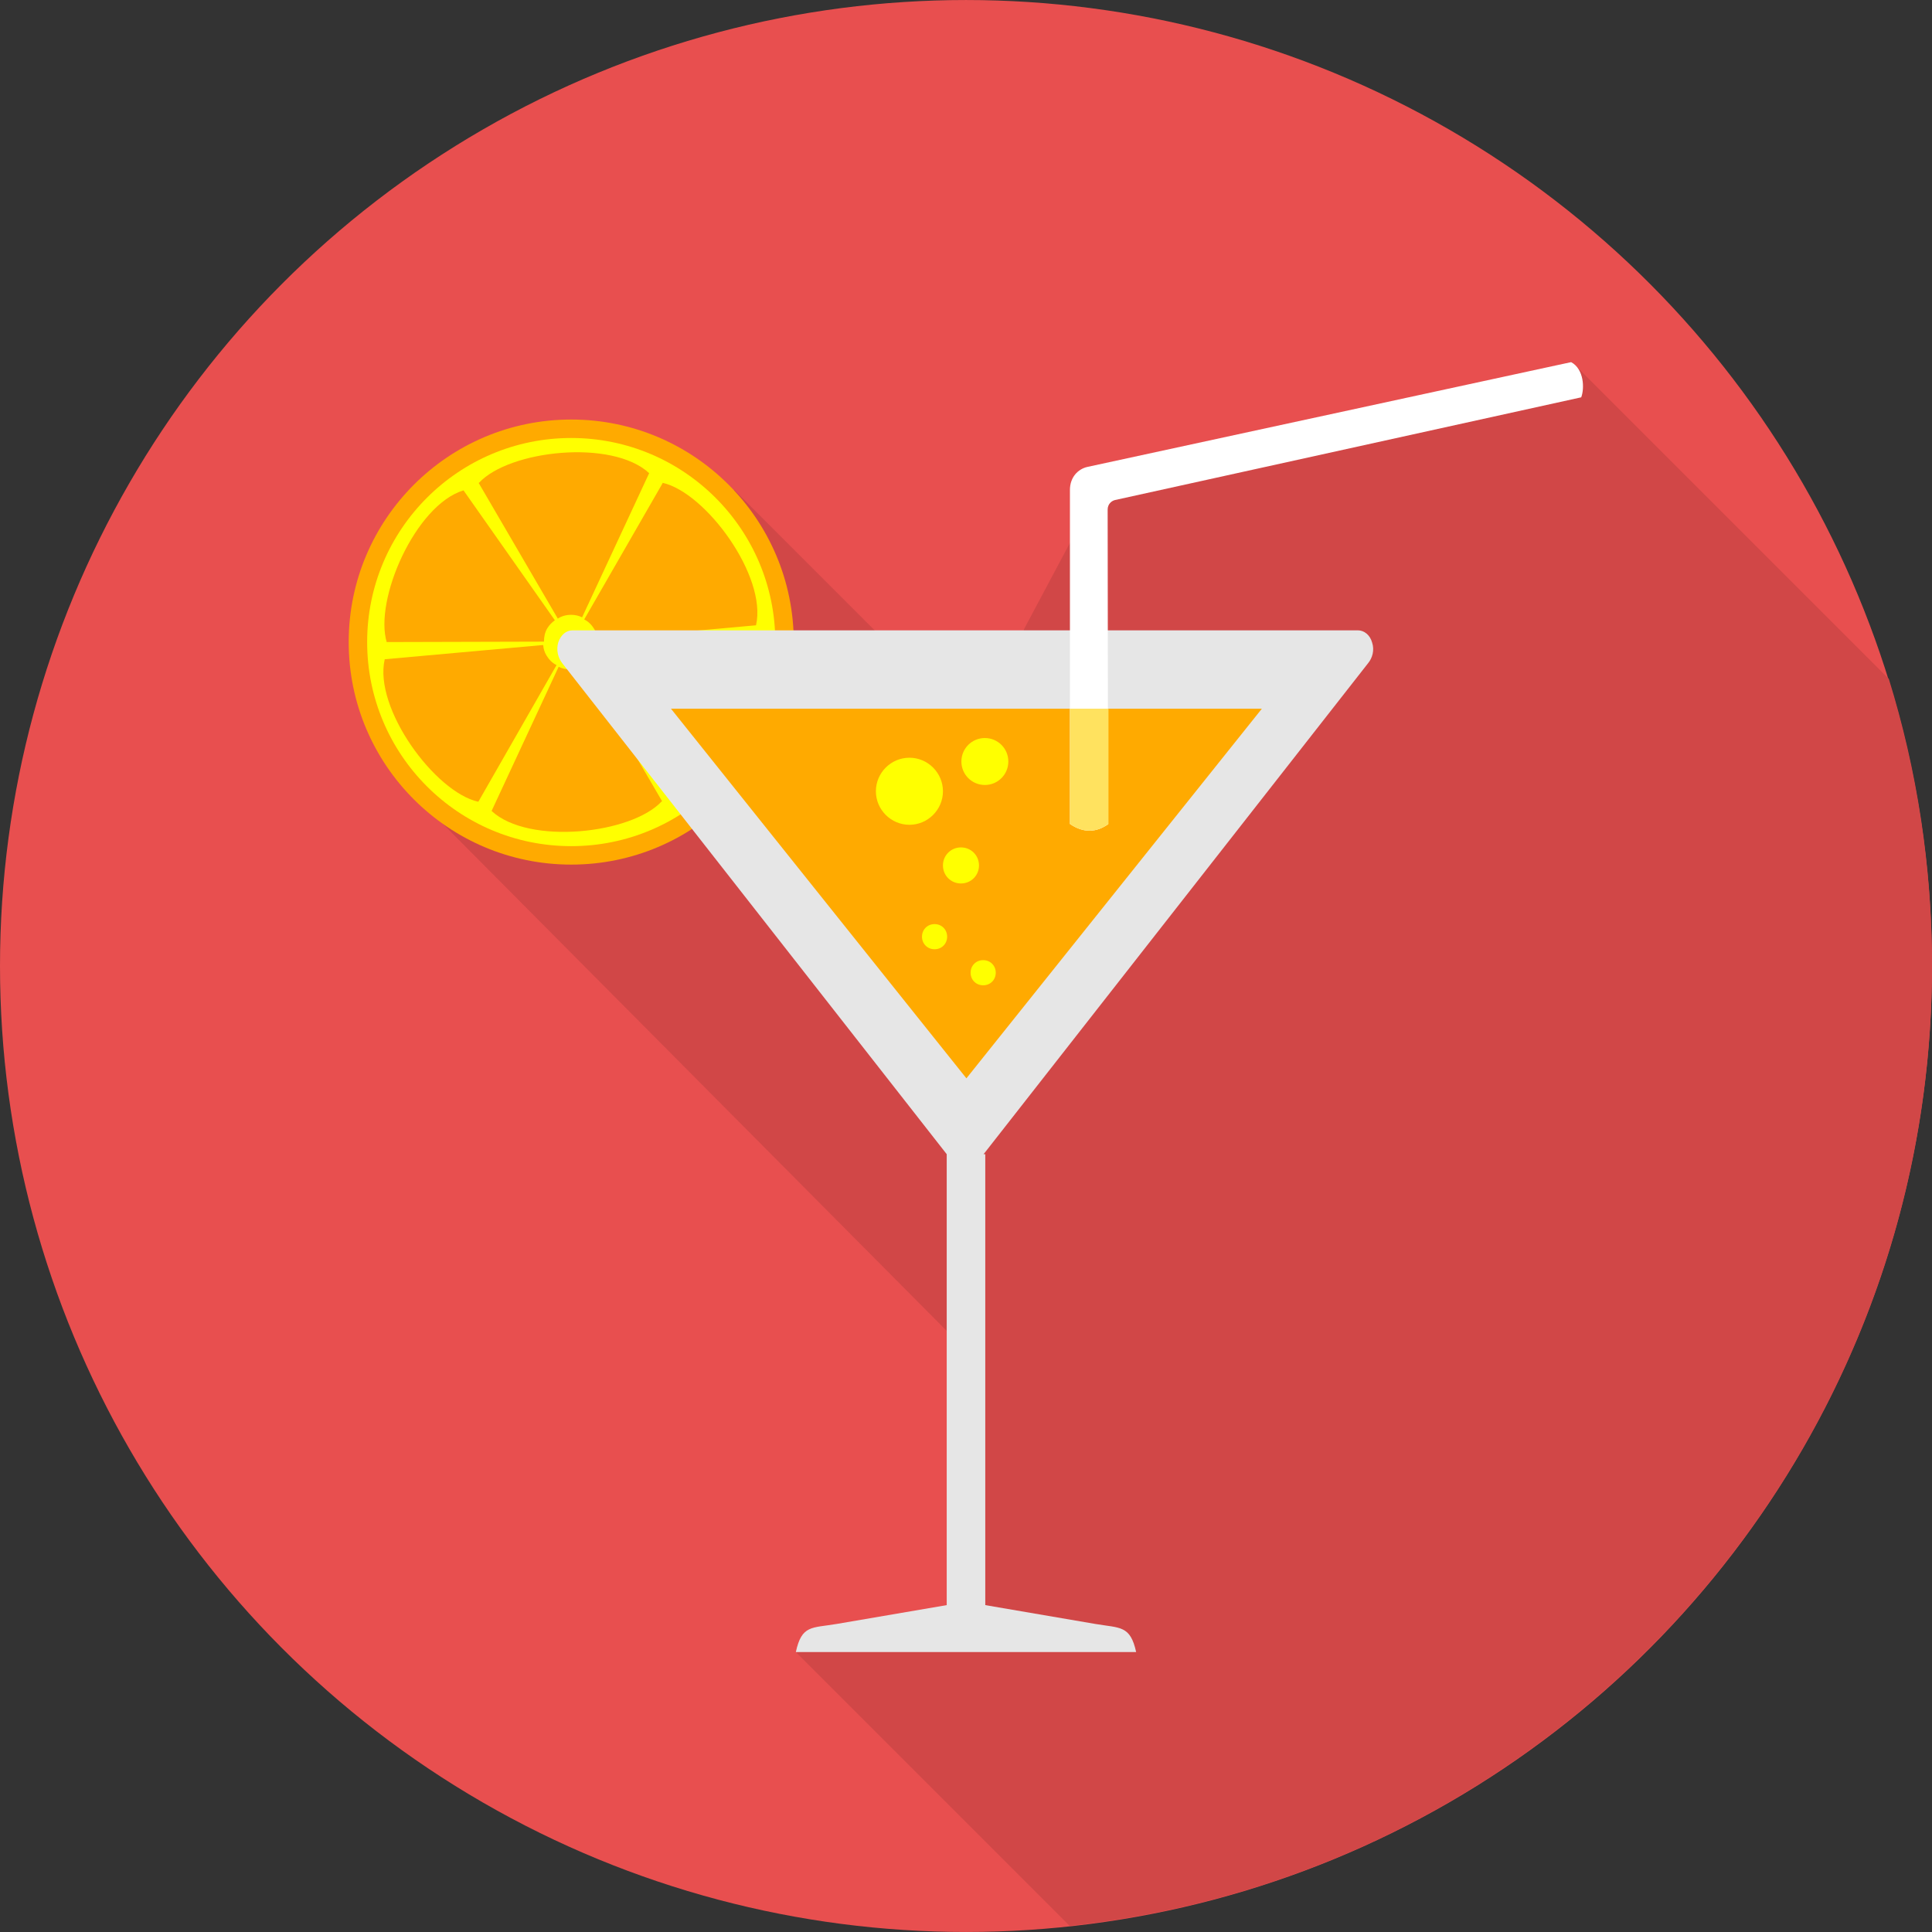 <?xml version="1.0" encoding="iso-8859-1"?>
<!-- Uploaded to: SVG Repo, www.svgrepo.com, Generator: SVG Repo Mixer Tools -->
<svg height="800px" width="800px" version="1.1" id="Layer_1" xmlns="http://www.w3.org/2000/svg" xmlns:xlink="http://www.w3.org/1999/xlink" 
	 viewBox="0 0 512.001 512.001" xml:space="preserve">
<rect x="0" y="0" width="512.001" height="512.001" fill="#333333" stroke="none"/>
<circle style="fill:#E84F4F;" cx="255.995" cy="256" r="255.995"/>
<path style="fill:#D14747;" d="M283.544,510.449l-72.524-72.524l45.536-7.33L257,358.849L117.172,218.132l77.411-88.295
	l72.968,72.968l3.777-35.985l20.88-39.205L416.487,95.85l84.075,84.075c7.441,23.99,11.44,49.534,11.44,75.967
	c0,132.053-99.956,240.673-228.345,254.445L283.544,510.449z"/>
<circle style="fill:#FFAA00;" cx="151.382" cy="170.155" r="58.974"/>
<circle style="fill:#FFFF00;" cx="151.382" cy="170.155" r="54.082"/>
<g>
	<path style="fill:#FFAA00;" d="M126.833,127.95l20.991,35.985c0.999-0.666,2.221-0.999,3.554-0.999
		c0.999,0,1.999,0.222,2.887,0.666l17.77-38.206c-9.774-9.107-37.095-6.109-45.092,2.554
		C126.944,127.95,126.833,127.95,126.833,127.95z"/>
	<path style="fill:#FFAA00;" d="M102.511,170.153l41.648-0.111c0-1.221,0.222-2.443,0.888-3.554c0.555-0.888,1.221-1.555,1.999-2.11
		l-24.212-34.429c-12.772,3.888-23.768,29.098-20.324,40.316L102.511,170.153L102.511,170.153z"/>
	<path style="fill:#FFAA00;" d="M126.833,212.358l20.658-36.096c-1.11-0.555-1.999-1.444-2.665-2.554
		c-0.555-0.888-0.777-1.777-0.888-2.776l-41.981,3.777c-2.998,12.994,13.327,35.207,24.767,37.762L126.833,212.358z"/>
	<path style="fill:#FFAA00;" d="M175.479,212.358l-20.991-35.985c-0.999,0.666-2.221,0.999-3.554,0.999
		c-0.999,0-1.999-0.222-2.887-0.666l-17.77,38.206c9.774,9.107,37.095,6.109,45.092-2.554H175.479z"/>
	<path style="fill:#FFAA00;" d="M199.913,170.264l-41.648,0.111c0,1.221-0.222,2.443-0.888,3.554
		c-0.555,0.888-1.221,1.555-1.999,2.11l24.212,34.429c12.772-3.888,23.768-29.098,20.324-40.316L199.913,170.264L199.913,170.264z"
		/>
	<path style="fill:#FFAA00;" d="M175.59,128.061l-20.769,36.096c1.11,0.555,1.999,1.444,2.665,2.554
		c0.555,0.888,0.777,1.777,0.888,2.776l41.981-3.777c2.998-12.994-13.327-35.207-24.767-37.762L175.59,128.061L175.59,128.061z"/>
</g>
<path style="fill:#E6E6E6;" d="M261.109,305.872v119.503l29.21,4.998c6.553,1.11,9.218,0.333,10.773,7.441h-45.092h-45.092
	c1.555-7.219,4.221-6.331,10.773-7.441l29.209-4.998V305.872L149.046,175.817c-1.221-1.555-1.666-3.554-1.11-5.553
	c0.666-1.999,2.11-3.22,3.777-3.22h104.066h104.066c1.666,0,3.22,1.221,3.777,3.22c0.666,1.999,0.111,4.11-1.11,5.553
	L260.664,305.872H261.109z"/>
<path style="fill:#FFAA00;" d="M177.811,187.812l78.299,97.957l78.299-97.957H177.922L177.811,187.812L177.811,187.812z"/>
<path style="fill:#FFFFFF;" d="M293.761,218.355c-3.221,2.332-6.664,2.443-10.218,0v-73.301v-7.219v-7.996
	c0-3.332,2.11-5.553,4.665-6.109l128.167-27.765c3.443,1.888,3.554,6.997,2.665,9.329l-123.502,27.21
	c-0.999,0.222-1.999,1.11-1.999,2.554c0,27.654,0.111,55.643,0.111,83.297L293.761,218.355L293.761,218.355z"/>
<path style="fill:#FFFF00;" d="M247.67,244.899c1.888,0,3.332,1.444,3.332,3.332c0,1.888-1.444,3.332-3.332,3.332
	s-3.332-1.444-3.332-3.332C244.339,246.342,245.782,244.899,247.67,244.899z M260.553,254.45c1.888,0,3.332,1.444,3.332,3.332
	c0,1.888-1.444,3.332-3.332,3.332c-1.889,0-3.332-1.444-3.332-3.332C257.222,255.893,258.666,254.45,260.553,254.45z
	 M254.667,224.575c2.665,0,4.776,2.11,4.776,4.776c0,2.665-2.11,4.776-4.776,4.776c-2.666,0-4.776-2.11-4.776-4.776
	S252.002,224.575,254.667,224.575z M241.006,200.807c4.887,0,8.885,3.999,8.885,8.885s-3.999,8.885-8.885,8.885
	s-8.885-3.999-8.885-8.885S236.119,200.807,241.006,200.807z M260.998,195.587c3.443,0,6.22,2.776,6.22,6.22s-2.776,6.22-6.22,6.22
	c-3.443,0-6.22-2.776-6.22-6.22S257.555,195.587,260.998,195.587z"/>
<path style="fill:#FFE25F;" d="M293.761,187.812h-10.218v30.543c3.554,2.443,6.997,2.332,10.218,0
	C293.761,208.137,293.761,198.03,293.761,187.812z"/>
</svg>